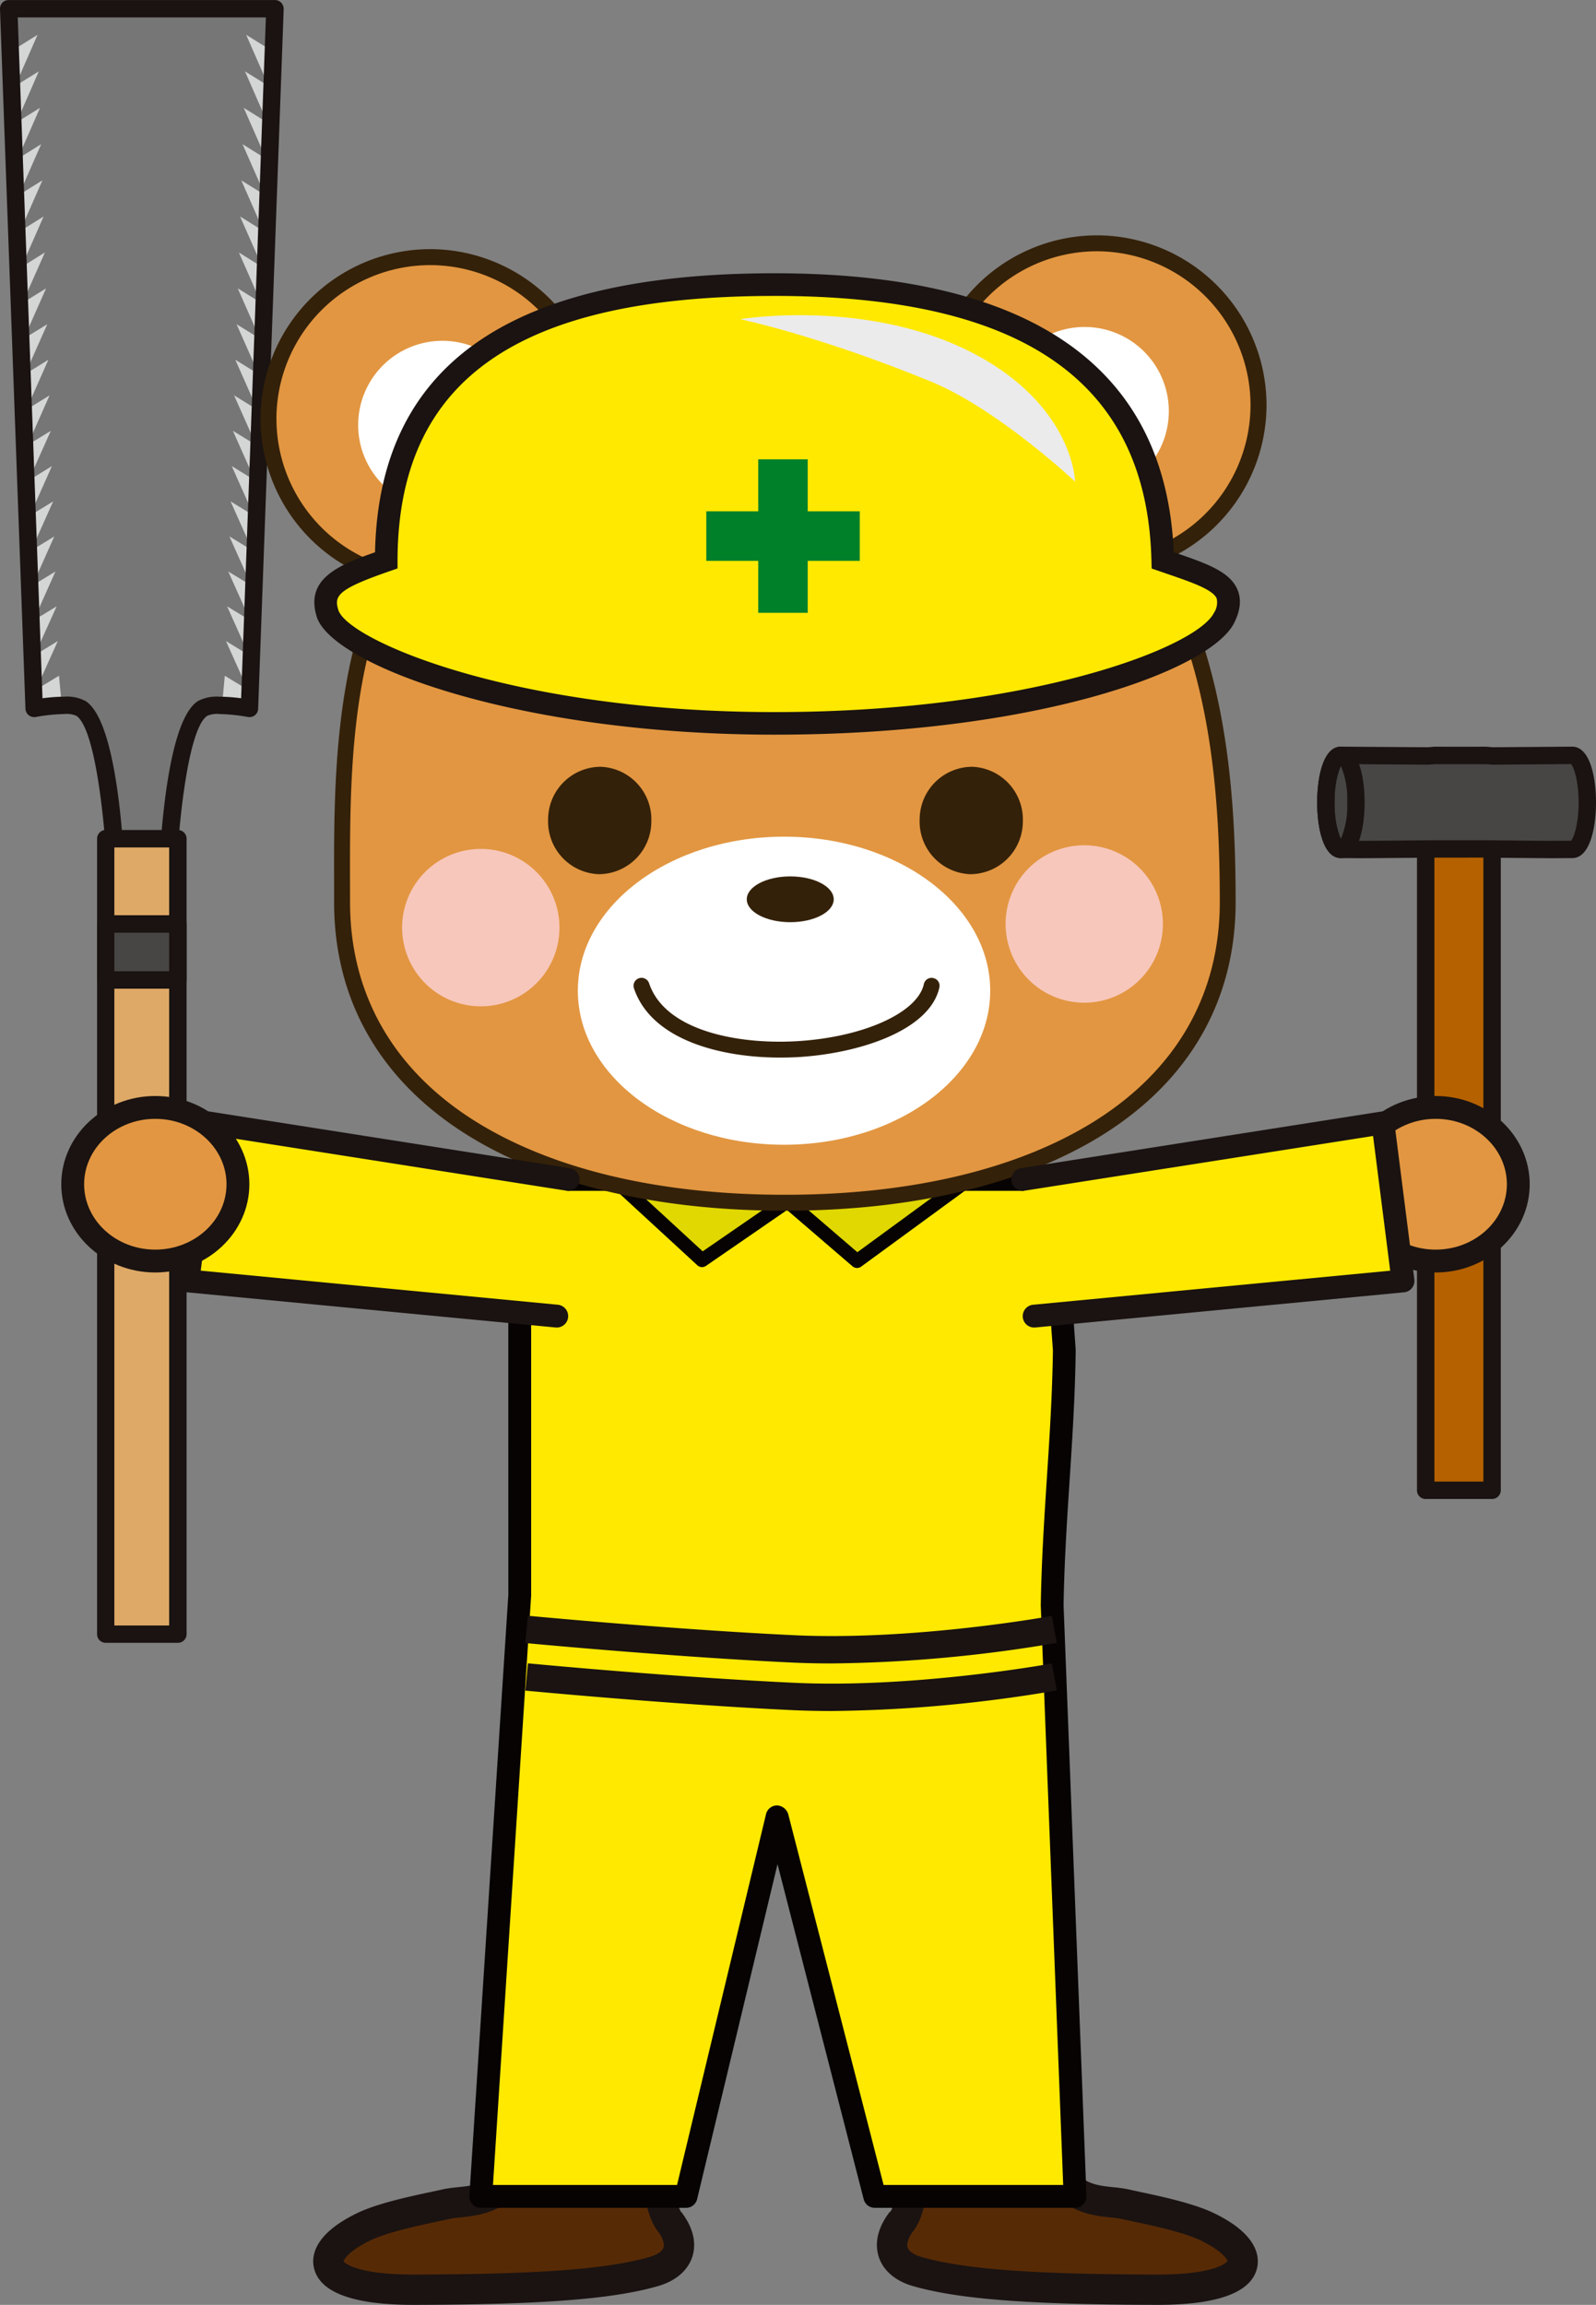 <svg xmlns="http://www.w3.org/2000/svg" xmlns:xlink="http://www.w3.org/1999/xlink" width="324.986" height="469.123" viewBox="0 0 324.986 469.123">
  <rect x="0" y="0" width="324.986" height="469.123" fill="#808080" stroke="none"/>
  <defs>
    <clipPath id="clip-path">
      <rect id="長方形_3" data-name="長方形 3" width="32.033" height="32.043" fill="none"/>
    </clipPath>
    <clipPath id="clip-path-2">
      <rect id="長方形_4" data-name="長方形 4" width="32.043" height="32.046" fill="none"/>
    </clipPath>
  </defs>
  <g id="グループ_5" data-name="グループ 5" transform="translate(469.741 -693.796)">
    <path id="パス_1" data-name="パス 1" d="M-415.011,694.312h-54.212l5.19,142.42s7.342-1.4,9.525,0c6.88,4.417,7.424,41.694,7.424,41.694h9.942s.534-37.277,7.41-41.694c2.183-1.4,9.531,0,9.531,0Z" transform="translate(1.255 1.249)" fill="#d4d5d5"/>
    <path id="パス_2" data-name="パス 2" d="M-425.966,830.027l4.376,2.659.017-.466-4.153-9.251,4.355,2.662.007-.51-4.129-9.22,4.338,2.641.014-.557-4.119-9.179,4.321,2.631.027-.592-4.109-9.169,4.3,2.624.017-.64-4.081-9.121,4.283,2.627.024-.7-4.068-9.107,4.259,2.621.017-.742-4.044-9.059,4.253,2.6.014-.773-4.023-9.049,4.215,2.607.034-.828-4-9.022,4.2,2.593.027-.862-3.975-8.967,4.153,2.566.034-.917-3.945-8.946,4.15,2.573.017-.954-3.928-8.916,4.119,2.566.041-1.009-3.921-8.885,4.105,2.552.041-1.043-3.9-8.868,4.092,2.545.034-1.1-3.873-8.806,4.061,2.531.041-1.15-3.862-8.779,4.051,2.518.038-1.184-3.835-8.758,4.02,2.5.041-1.228-3.818-8.714,4,2.487.828-7.732h-52.122l.821,7.732,3.992-2.487-3.818,8.714.041,1.228,4.034-2.5-3.832,8.758.02,1.184,4.058-2.518-3.856,8.779.034,1.15,4.054-2.531-3.866,8.806.034,1.1,4.081-2.545-3.89,8.868.034,1.043,4.1-2.552-3.9,8.885.031,1.009,4.14-2.58-3.962,8.93.048.954,4.153-2.573-3.962,8.946.017.917,4.188-2.566-3.986,8.967.02.862,4.187-2.593-3.992,9.022.031.821,4.208-2.6-4.013,9.049.014.773,4.252-2.6-4.061,9.059.034.742,4.249-2.621-4.057,9.107.031.7,4.283-2.627-4.088,9.121.014.64,4.3-2.624-4.092,9.169.017.592,4.314-2.631-4.105,9.179v.557l4.345-2.641-4.153,9.213.031.517,4.365-2.662-4.171,9.251.017.466,4.393-2.659.551,5.96a2.981,2.981,0,0,1,3.657-.014c7.034,4.3,10,41.636,10,41.636h5.341s2.966-37.339,10-41.636a2.99,2.99,0,0,1,3.664.014Z" transform="translate(1.998 1.307)" fill="#767676"/>
    <path id="パス_3" data-name="パス 3" d="M-435.888,881.441h-9.942A1.757,1.757,0,0,1-447.6,879.7c-.226-15.087-2.415-37.537-6.617-40.223a4.986,4.986,0,0,0-2.47-.349,35.8,35.8,0,0,0-5.772.6,1.779,1.779,0,0,1-1.43-.356,1.8,1.8,0,0,1-.671-1.313l-5.183-142.427a1.819,1.819,0,0,1,.489-1.3,1.837,1.837,0,0,1,1.283-.53h54.212a1.767,1.767,0,0,1,1.266.53,1.859,1.859,0,0,1,.517,1.3l-5.2,142.427a1.753,1.753,0,0,1-.657,1.313,1.82,1.82,0,0,1-1.444.356,35.732,35.732,0,0,0-5.768-.6,5.011,5.011,0,0,0-2.474.349c-4.2,2.686-6.391,25.135-6.61,40.223a1.774,1.774,0,0,1-1.765,1.745M-444.1,877.9h6.463c.205-9.087,1.42-37.045,8.194-41.41a8.174,8.174,0,0,1,4.4-.893,35.668,35.668,0,0,1,4.4.322L-415.6,697.34h-50.531l5.043,138.579a35.721,35.721,0,0,1,4.4-.322,8.038,8.038,0,0,1,4.379.893c6.8,4.365,8,32.323,8.211,41.41" transform="translate(0 0)" fill="#1a1311"/>
    <rect id="長方形_1" data-name="長方形 1" width="14.68" height="161.911" transform="translate(-448.201 864.489)" fill="#dea966"/>
    <path id="パス_4" data-name="パス 4" d="M-447.515,908.615H-462.2a1.746,1.746,0,0,1-1.765-1.765V744.938a1.763,1.763,0,0,1,1.765-1.765h14.68a1.784,1.784,0,0,1,1.779,1.765V906.849a1.766,1.766,0,0,1-1.779,1.765m-12.929-3.527h11.157V746.731h-11.157Z" transform="translate(13.995 119.551)" fill="#1a1311"/>
    <rect id="長方形_2" data-name="長方形 2" width="14.68" height="11.386" transform="translate(-448.201 881.862)" fill="#474645"/>
    <path id="パス_5" data-name="パス 5" d="M-447.515,763.193H-462.2a1.762,1.762,0,0,1-1.765-1.779V750.029a1.769,1.769,0,0,1,1.765-1.783h14.68a1.789,1.789,0,0,1,1.779,1.783v11.385a1.782,1.782,0,0,1-1.779,1.779m-12.929-3.541h11.157v-7.845h-11.157Z" transform="translate(13.995 131.833)" fill="#1a1311"/>
    <path id="パス_6" data-name="パス 6" d="M-381.4,824.839-411.49,821.9c-2.214,10.825-10.623,9.432-14.684,10.342-3.609.842-12.658,2.46-17.212,4.81-10.7,5.334-9.928,12.631,10.551,12.617,28.608-.055,40.941-1.416,48.889-3.695,4.851-1.386,6.88-5.1,3.4-9.945-1.194-1.006-3.63-7.876-.849-11.191" transform="translate(47.321 310.164)" fill="#572a06"/>
    <path id="パス_7" data-name="パス 7" d="M-430.7,854.942c-12.258,0-19.066-2.515-20.236-7.479-.537-2.278-.164-6.74,8.365-10.985,4.034-2.083,10.9-3.551,15.436-4.519.961-.205,1.8-.383,2.45-.537a26.727,26.727,0,0,1,2.877-.411c4.174-.435,8.115-.845,9.484-7.544A3.1,3.1,0,0,1-409,821.01l30.093,2.942a3.094,3.094,0,0,1,2.559,1.906,3.085,3.085,0,0,1-.5,3.151c-1.3,1.55-.051,6.066.688,7.058a1.1,1.1,0,0,1,.3.346c2.785,3.873,2.573,6.979,1.9,8.905-.955,2.74-3.425,4.8-6.959,5.813-9.278,2.662-23.685,3.767-49.734,3.811Zm-14.218-8.837c.038,0,1.947,2.665,14.215,2.665h.055c25.43-.048,39.35-1.084,48.04-3.575,1.505-.431,2.563-1.143,2.829-1.906.25-.729-.106-1.861-.985-3.13-1.581-1.82-3.189-6.36-2.7-10.448l-23.545-2.3c-2.959,8.57-10.137,9.319-14.16,9.74a20.814,20.814,0,0,0-2.142.288c-.657.154-1.533.342-2.535.554-3.962.845-10.592,2.258-13.934,3.986-4.16,2.077-5.111,3.781-5.139,4.123Z" transform="translate(45.135 307.977)" fill="#1a1311"/>
    <path id="パス_8" data-name="パス 8" d="M-414.063,824.839l30.117-2.939c2.2,10.825,10.6,9.432,14.667,10.342,3.613.842,12.652,2.46,17.205,4.81,10.7,5.334,9.942,12.631-10.544,12.617-28.608-.055-40.941-1.416-48.9-3.695-4.827-1.386-6.863-5.1-3.4-9.945,1.2-1.006,3.633-7.876.852-11.191" transform="translate(128.553 310.164)" fill="#572a06"/>
    <path id="パス_9" data-name="パス 9" d="M-360.375,854.943h-.058c-26.045-.045-40.455-1.15-49.744-3.815-3.524-1.009-5.99-3.069-6.942-5.806-.671-1.926-.89-5.029,1.878-8.9a3.087,3.087,0,0,1,.527-.571c.523-.777,1.772-5.289.472-6.839a3.084,3.084,0,0,1-.493-3.151,3.085,3.085,0,0,1,2.556-1.906l30.12-2.942a3.1,3.1,0,0,1,3.325,2.46c1.362,6.7,5.3,7.106,9.463,7.54a27.048,27.048,0,0,1,2.85.4c.681.158,1.512.339,2.463.541,4.543.971,11.406,2.436,15.488,4.543,8.491,4.228,8.864,8.69,8.327,10.968C-341.312,852.428-348.116,854.943-360.375,854.943Zm-49.946-14.786c-.869,1.266-1.221,2.4-.968,3.13.267.766,1.321,1.478,2.812,1.909,8.7,2.491,22.621,3.527,48.051,3.575h.058c12.395,0,14.212-2.72,14.225-2.751-.044-.253-1-1.96-5.122-4.016-3.387-1.748-10.017-3.165-13.982-4.01-1-.212-1.865-.4-2.545-.558a21.133,21.133,0,0,0-2.118-.281c-4.016-.421-11.194-1.17-14.143-9.74l-23.565,2.3C-407.128,833.8-408.736,838.333-410.32,840.156Z" transform="translate(126.367 307.976)" fill="#1a1311"/>
    <path id="パス_10" data-name="パス 10" d="M-324.776,850.875c.291-18.1,2.22-33.743,2.474-51.831l-2.5-35.088.007-.082.024.3H-433.2v84.708l-7.927,122.287h41.793l18.546-77.257,19.877,77.257h40.791Z" transform="translate(69.287 169.672)" fill="#ffe900"/>
    <path id="パス_11" data-name="パス 11" d="M-318.472,975.117h-40.791a2.324,2.324,0,0,1-2.251-1.748l-17.547-68.2-16.367,68.167a2.324,2.324,0,0,1-2.258,1.782h-41.793a2.33,2.33,0,0,1-1.7-.735,2.337,2.337,0,0,1-.623-1.741l7.927-122.287-.007-84.558a2.324,2.324,0,0,1,2.326-2.323h107.3a2.366,2.366,0,0,1,3.414,1.844,2.429,2.429,0,0,1,.007.318l2.494,34.862c-.123,9.391-.691,18.078-1.238,26.48-.534,8.167-1.085,16.613-1.232,25.492l4.66,120.234a2.324,2.324,0,0,1-.65,1.7A2.313,2.313,0,0,1-318.472,975.117Zm-38.988-4.649h36.569l-4.564-117.88a.854.854,0,0,1,0-.13c.144-9.018.7-17.54,1.235-25.786.547-8.341,1.108-16.969,1.238-26.042l-2.33-32.508H-429.226V850.5L-437,970.468h37.479l18.118-75.475a2.325,2.325,0,0,1,2.241-1.782,2.522,2.522,0,0,1,2.272,1.745Z" transform="translate(67.642 168.051)" fill="#070303"/>
    <path id="パス_12" data-name="パス 12" d="M-395.937,782.134q-8.031,5.511-16.049,11.047-11.264-10.366-22.566-20.77c3.332-4.564,6.661-9.155,9.99-13.726q14.312,11.721,28.625,23.449" transform="translate(85.2 157.108)" fill="#e0d800"/>
    <path id="パス_13" data-name="パス 13" d="M-410.988,795.588a1.407,1.407,0,0,1-.955-.37l-22.566-20.773a1.408,1.408,0,0,1-.185-1.868l9.99-13.726a1.41,1.41,0,0,1,.958-.568,1.42,1.42,0,0,1,1.074.308l28.629,23.445a1.413,1.413,0,0,1,.513,1.153,1.4,1.4,0,0,1-.609,1.1l-16.049,11.05A1.39,1.39,0,0,1-410.988,795.588Zm-20.685-22.368,20.815,19.159,13.572-9.347L-423.3,761.721Z" transform="translate(84.201 156.111)" fill="#070303"/>
    <path id="パス_14" data-name="パス 14" d="M-422.547,781.9q6.507,5.594,13.052,11.218,14.041-10.274,28.081-20.527c-2.1-4.6-4.218-9.2-6.3-13.811q-17.417,11.547-34.831,23.12" transform="translate(114.266 157.346)" fill="#e0d800"/>
    <path id="パス_15" data-name="パス 15" d="M-408.5,795.532a1.4,1.4,0,0,1-.92-.342l-13.052-11.218a1.4,1.4,0,0,1-.486-1.156,1.393,1.393,0,0,1,.626-1.088q17.392-11.557,34.831-23.12a1.405,1.405,0,0,1,1.173-.181,1.4,1.4,0,0,1,.893.777q2.058,4.547,4.14,9.08l2.162,4.728a1.415,1.415,0,0,1-.452,1.724l-28.081,20.527A1.413,1.413,0,0,1-408.5,795.532Zm-10.719-12.484,10.79,9.272,26.247-19.186-1.68-3.678q-1.735-3.787-3.462-7.581Q-403.27,772.451-419.216,783.048Z" transform="translate(113.268 156.345)" fill="#070303"/>
    <path id="パス_16" data-name="パス 16" d="M-414.072,741.183a32.906,32.906,0,0,0,32.908,32.909,32.912,32.912,0,0,0,32.9-32.909,32.912,32.912,0,0,0-32.9-32.908,32.906,32.906,0,0,0-32.908,32.908" transform="translate(134.785 35.056)" fill="#e29641"/>
    <path id="パス_17" data-name="パス 17" d="M-414.55,742.338a34.581,34.581,0,0,1,34.54-34.54,34.59,34.59,0,0,1,34.537,34.54,34.584,34.584,0,0,1-34.537,34.533,34.575,34.575,0,0,1-34.54-34.533m3.236,0a31.331,31.331,0,0,0,31.3,31.29,31.322,31.322,0,0,0,31.28-31.29,31.338,31.338,0,0,0-31.28-31.3,31.347,31.347,0,0,0-31.3,31.3" transform="translate(133.628 33.901)" fill="#342109"/>
    <path id="パス_18" data-name="パス 18" d="M-410.2,730.389a17.146,17.146,0,0,0,17.154,17.147,17.144,17.144,0,0,0,17.14-17.147,17.142,17.142,0,0,0-17.14-17.14,17.145,17.145,0,0,0-17.154,17.14" transform="translate(144.165 47.099)" fill="#fff"/>
    <path id="パス_19" data-name="パス 19" d="M-387.931,742a32.928,32.928,0,0,1-32.915,32.922A32.917,32.917,0,0,1-453.761,742a32.9,32.9,0,0,1,32.915-32.908A32.912,32.912,0,0,1-387.931,742" transform="translate(38.691 37.042)" fill="#e29641"/>
    <path id="パス_20" data-name="パス 20" d="M-454.234,743.158a34.582,34.582,0,0,1,34.533-34.54,34.6,34.6,0,0,1,34.551,34.54A34.591,34.591,0,0,1-419.7,777.692a34.572,34.572,0,0,1-34.533-34.533m3.237,0a31.321,31.321,0,0,0,31.3,31.29,31.321,31.321,0,0,0,31.3-31.29,31.323,31.323,0,0,0-31.3-31.287A31.322,31.322,0,0,0-451,743.158" transform="translate(37.546 35.887)" fill="#342109"/>
    <path id="パス_21" data-name="パス 21" d="M-414.12,731.205a17.146,17.146,0,0,1-17.154,17.147,17.157,17.157,0,0,1-17.15-17.147,17.15,17.15,0,0,1,17.15-17.133,17.139,17.139,0,0,1,17.154,17.133" transform="translate(51.613 49.092)" fill="#fff"/>
    <path id="パス_22" data-name="パス 22" d="M-449.377,822.807c0,41.167,40.363,61.181,90.158,61.181s90.193-20.014,90.193-61.181-6.627-106.45-90.193-106.45c-92.936,0-90.158,65.276-90.158,106.45" transform="translate(49.285 54.624)" fill="#e29641"/>
    <path id="パス_23" data-name="パス 23" d="M-422.687,871.369c-17.777-11.078-27.164-27.469-27.164-47.407v-3.483c-.065-25.269-.116-59.877,22.032-82.074a69.527,69.527,0,0,1,27.055-16.357c11.892-4.092,26.244-6.168,42.69-6.168,37.205,0,63.394,12.99,77.846,38.615,12.371,21.964,13.952,48.653,13.952,69.467,0,19.938-9.381,36.329-27.174,47.407-16.193,10.072-38.529,15.382-64.623,15.382-26.073,0-48.417-5.31-64.612-15.382m-2.836-130.686c-21.2,21.249-21.146,53.709-21.088,79.782,0,1.191.007,2.34.007,3.5,0,18.769,8.868,34.212,25.635,44.66,15.683,9.75,37.428,14.882,62.9,14.882,25.484,0,47.243-5.132,62.912-14.882,16.784-10.448,25.652-25.891,25.652-44.66,0-20.414-1.533-46.58-13.541-67.876-13.825-24.53-39.066-36.959-75.023-36.959-30.469,0-53.169,7.249-67.449,21.557" transform="translate(48.141 53.47)" fill="#342109"/>
    <path id="パス_24" data-name="パス 24" d="M-435.349,774.924c0,17.314,18.8,31.352,42,31.352,23.168,0,41.971-14.037,41.971-31.352s-18.8-31.352-41.971-31.352c-23.2,0-42,14.034-42,31.352" transform="translate(83.27 120.517)" fill="#fff"/>
    <path id="パス_25" data-name="パス 25" d="M-425.294,750.6c0,2.573,3.975,4.656,8.854,4.656,4.9,0,8.851-2.084,8.851-4.656s-3.952-4.663-8.851-4.663c-4.879,0-8.854,2.09-8.854,4.663" transform="translate(107.615 126.238)" fill="#342109"/>
    <path id="パス_26" data-name="パス 26" d="M-437.116,750.115a10.734,10.734,0,0,0,10.27,11.16,10.741,10.741,0,0,0,10.746-10.7,10.733,10.733,0,0,0-10.263-11.16,10.723,10.723,0,0,0-10.753,10.7" transform="translate(78.985 110.45)" fill="#342109"/>
    <path id="パス_27" data-name="パス 27" d="M-415,750.115a10.725,10.725,0,0,0,10.281,11.16,10.736,10.736,0,0,0,10.729-10.7,10.736,10.736,0,0,0-10.27-11.16A10.731,10.731,0,0,0-415,750.115" transform="translate(132.524 110.45)" fill="#342109"/>
    <g id="グループ_2" data-name="グループ 2" transform="translate(-264.976 865.84)">
      <g id="グループ_1" data-name="グループ 1" clip-path="url(#clip-path)">
        <path id="パス_28" data-name="パス 28" d="M-409.792,761.816a16.008,16.008,0,0,0,17.633,14.218,16.028,16.028,0,0,0,14.208-17.646,16.018,16.018,0,0,0-17.643-14.211,15.994,15.994,0,0,0-14.2,17.64" transform="translate(409.891 -744.084)" fill="#f8c7bb"/>
      </g>
    </g>
    <g id="グループ_4" data-name="グループ 4" transform="translate(-387.86 866.576)">
      <g id="グループ_3" data-name="グループ 3" clip-path="url(#clip-path-2)">
        <path id="パス_29" data-name="パス 29" d="M-445.714,762.022a16.017,16.017,0,0,0,17.646,14.225,16.017,16.017,0,0,0,14.212-17.626A16,16,0,0,0-431.5,744.4a16,16,0,0,0-14.215,17.626" transform="translate(445.808 -744.297)" fill="#f8c7bb"/>
      </g>
    </g>
    <path id="パス_30" data-name="パス 30" d="M-402.171,768.2c1.112,0,2.207-.034,3.277-.079,12.669-.677,27.191-5.409,29.131-14.181a1.593,1.593,0,0,0-1.228-1.922,1.593,1.593,0,0,0-1.93,1.235c-1.317,5.9-12.549,10.89-26.141,11.625-11.683.63-26.535-2.083-29.805-11.8a1.62,1.62,0,0,0-2.066-1.023,1.617,1.617,0,0,0-1.013,2.066c3.544,10.469,17.585,14.078,29.775,14.078" transform="translate(91.3 140.853)" fill="#342109"/>
    <path id="パス_31" data-name="パス 31" d="M-438.028,766.856c.079-35.012,20.992-56.128,79.06-56.128s78.26,23.151,79.053,56.128c9.7,3.349,15.854,5.005,12.477,11.728-4.307,8.573-39.409,21.447-91.53,21.447s-88.509-14.318-91.007-22.378c-1.693-5.426,2.244-7.448,11.947-10.8" transform="translate(46.934 40.996)" fill="#ffe900"/>
    <path id="パス_32" data-name="パス 32" d="M-357.334,803.963c-52.358,0-90.172-14.212-93.207-24-2.381-7.643,4.27-10.472,11.865-13.124.818-38.211,27.445-56.788,81.342-56.788,52.313,0,79.655,19.1,81.3,56.771l.065.021c6.62,2.272,11.4,3.91,12.939,7.67.8,1.971.568,4.171-.718,6.73C-268.53,790.771-303.717,803.963-357.334,803.963Zm0-89.3c-52.286,0-76.675,17.106-76.758,53.832l0,1.635-1.546.534c-10.756,3.716-11.4,5.057-10.5,7.937,1.868,6.028,35.3,20.763,88.81,20.763,52.088,0,85.937-13.137,89.471-20.182a3.814,3.814,0,0,0,.571-2.922c-.746-1.824-5.111-3.322-10.171-5.057l-3.082-1.061-.038-1.6C-281.455,732.282-306.56,714.66-357.334,714.66Z" transform="translate(45.299 39.366)" fill="#1a1311"/>
    <path id="パス_33" data-name="パス 33" d="M-425.687,713.357s29.412-4.892,51.677,9.381c16.285,10.445,16.521,23.675,16.521,23.675s-15.837-14.855-29.446-20.4c-22.973-9.4-38.752-12.655-38.752-12.655" transform="translate(106.663 45.403)" fill="#ebebeb"/>
    <path id="パス_34" data-name="パス 34" d="M-381.145,772.11-454.468,760.6l-4.088,32.173,75.1,7.164" transform="translate(27.08 161.738)" fill="#ffe900"/>
    <path id="パス_35" data-name="パス 35" d="M-381.807,803.907c-.072,0-.147,0-.222-.01l-75.1-7.164a2.314,2.314,0,0,1-1.594-.862,2.325,2.325,0,0,1-.493-1.745l4.088-32.176a2.331,2.331,0,0,1,.91-1.563,2.3,2.3,0,0,1,1.758-.438l73.323,11.516a2.323,2.323,0,0,1,1.936,2.655,2.318,2.318,0,0,1-2.658,1.933l-70.959-11.139L-454.3,792.33l72.714,6.935a2.335,2.335,0,0,1,2.094,2.539A2.325,2.325,0,0,1-381.807,803.907Z" transform="translate(25.434 160.091)" fill="#1a1311"/>
    <path id="パス_36" data-name="パス 36" d="M-376.062,799.628c-2.686,0-5.378-.055-8.047-.178-25.04-1.194-54.075-3.948-54.366-3.976l.53-5.553c.287.028,29.2,2.768,54.1,3.955,24.619,1.17,52.313-3.869,52.59-3.921l1.006,5.488A286.575,286.575,0,0,1-376.062,799.628Z" transform="translate(75.701 232.739)" fill="#1a1311"/>
    <path id="パス_37" data-name="パス 37" d="M-376.062,802.458c-2.686,0-5.378-.055-8.047-.178-25.036-1.177-54.075-3.948-54.366-3.975l.53-5.553c.291.031,29.2,2.785,54.1,3.955,24.615,1.17,52.313-3.866,52.59-3.921l1.006,5.487A286.575,286.575,0,0,1-376.062,802.458Z" transform="translate(75.701 239.591)" fill="#1a1311"/>
    <rect id="長方形_5" data-name="長方形 5" width="13.517" height="136.132" transform="translate(-179.443 860.982)" fill="#b56100"/>
    <path id="パス_38" data-name="パス 38" d="M-370.12,881.828h-13.521a1.76,1.76,0,0,1-1.762-1.782V743.913a1.743,1.743,0,0,1,1.762-1.765h13.521a1.768,1.768,0,0,1,1.779,1.765V880.045a1.785,1.785,0,0,1-1.779,1.782m-11.738-3.548h9.973V745.689h-9.973Z" transform="translate(204.198 117.069)" fill="#1a1311"/>
    <path id="パス_39" data-name="パス 39" d="M-340.645,738.736l-16.305.113s-.855-.065-1.273-.1c-1.717.014-8.789.014-10.5,0l-1.252.1-17.79-.113c-1.68,0-3.058,4.283-3.058,9.569s1.379,9.582,3.058,9.582h3.774c.178.024,15.7-.123,15.741-.123h9.552c.062,0,14.1.147,14.273.123h3.784c1.673,0,3.055-4.29,3.055-9.582s-1.382-9.569-3.055-9.569" transform="translate(191.066 108.808)" fill="#474645"/>
    <path id="パス_40" data-name="パス 40" d="M-343.635,760.92c-.985,0-4.105-.021-13.367-.113l-.448-.014-10,.014c-8.122.068-13.223.113-14.786.113h-.551l-3.729-.021c-3.568,0-4.827-6.093-4.827-11.338,0-5.224,1.259-11.345,4.827-11.345l17.712.12,1.187-.1a.983.983,0,0,1,.168-.01c1.707.01,8.765.01,10.472,0a.965.965,0,0,1,.168.01l1.18.1,16.22-.12c3.575,0,4.841,6.12,4.841,11.345,0,5.244-1.266,11.338-4.824,11.338l-3.722.021ZM-367,757.266h10.034c10.825.106,13.254.127,13.678.106h3.64c.568-.639,1.54-3.428,1.54-7.81s-.972-7.143-1.54-7.8l-16.045.127a.375.375,0,0,1-.151-.02l-1.187-.086c-1.83.007-8.539.007-10.376,0l-1.17.086a.491.491,0,0,1-.171.02l-17.52-.127c-.578.66-1.529,3.428-1.529,7.8s.951,7.171,1.529,7.81h3.626c.458.021,3.11,0,15.169-.106Z" transform="translate(189.814 107.551)" fill="#1a1311"/>
    <path id="パス_41" data-name="パス 41" d="M-386.518,760.9c-3.568,0-4.827-6.093-4.827-11.338,0-5.224,1.259-11.345,4.827-11.345s4.834,6.12,4.834,11.345c0,5.244-1.266,11.338-4.834,11.338m0-18.762a17.557,17.557,0,0,0-1.283,7.424,17.583,17.583,0,0,0,1.283,7.431,17.441,17.441,0,0,0,1.29-7.431,17.414,17.414,0,0,0-1.29-7.424" transform="translate(189.812 107.551)" fill="#1a1311"/>
    <path id="パス_42" data-name="パス 42" d="M-355.558,775.314c0,8.638-7.537,15.635-16.822,15.635s-16.832-7-16.832-15.635,7.544-15.635,16.832-15.635,16.822,7.01,16.822,15.635" transform="translate(194.976 159.515)" fill="#e29641"/>
    <path id="パス_43" data-name="パス 43" d="M-370.733,794.922c-10.561,0-19.159-8.06-19.159-17.961S-381.295,759-370.733,759s19.148,8.057,19.148,17.961S-360.176,794.922-370.733,794.922Zm0-31.273c-8,0-14.506,5.97-14.506,13.312s6.507,13.308,14.506,13.308,14.5-5.97,14.5-13.308S-362.742,763.649-370.733,763.649Z" transform="translate(193.33 157.871)" fill="#1a1311"/>
    <path id="パス_44" data-name="パス 44" d="M-408.864,772.11l73.323-11.512,4.1,32.173-75.109,7.164" transform="translate(147.394 161.738)" fill="#ffe900"/>
    <path id="パス_45" data-name="パス 45" d="M-404.911,803.908a2.325,2.325,0,0,1-2.313-2.1,2.335,2.335,0,0,1,2.094-2.539l72.721-6.931-3.49-27.421-70.959,11.139a2.322,2.322,0,0,1-2.658-1.933,2.323,2.323,0,0,1,1.936-2.655l73.323-11.516a2.277,2.277,0,0,1,1.759.438,2.331,2.331,0,0,1,.91,1.563l4.092,32.176a2.313,2.313,0,0,1-.489,1.745,2.307,2.307,0,0,1-1.594.862l-75.109,7.164C-404.764,803.9-404.836,803.908-404.911,803.908Z" transform="translate(145.748 160.09)" fill="#1a1311"/>
    <path id="パス_46" data-name="パス 46" d="M-465.414,775.314c0,8.638,7.52,15.635,16.8,15.635,9.3,0,16.839-7,16.839-15.635s-7.537-15.635-16.839-15.635c-9.285,0-16.8,7.01-16.8,15.635" transform="translate(10.477 159.515)" fill="#e29641"/>
    <path id="パス_47" data-name="パス 47" d="M-446.963,794.922c-10.547,0-19.131-8.06-19.131-17.961S-457.51,759-446.963,759c10.565,0,19.166,8.057,19.166,17.961S-436.4,794.922-446.963,794.922Zm0-31.273c-7.985,0-14.478,5.97-14.478,13.312s6.493,13.308,14.478,13.308c8,0,14.513-5.97,14.513-13.308S-438.961,763.649-446.963,763.649Z" transform="translate(8.831 157.871)" fill="#1a1311"/>
    <rect id="長方形_6" data-name="長方形 6" width="10.079" height="31.239" transform="translate(-315.346 787.29)" fill="#008129"/>
    <rect id="長方形_7" data-name="長方形 7" width="31.249" height="10.089" transform="translate(-325.921 797.865)" fill="#008129"/>
  </g>
</svg>

